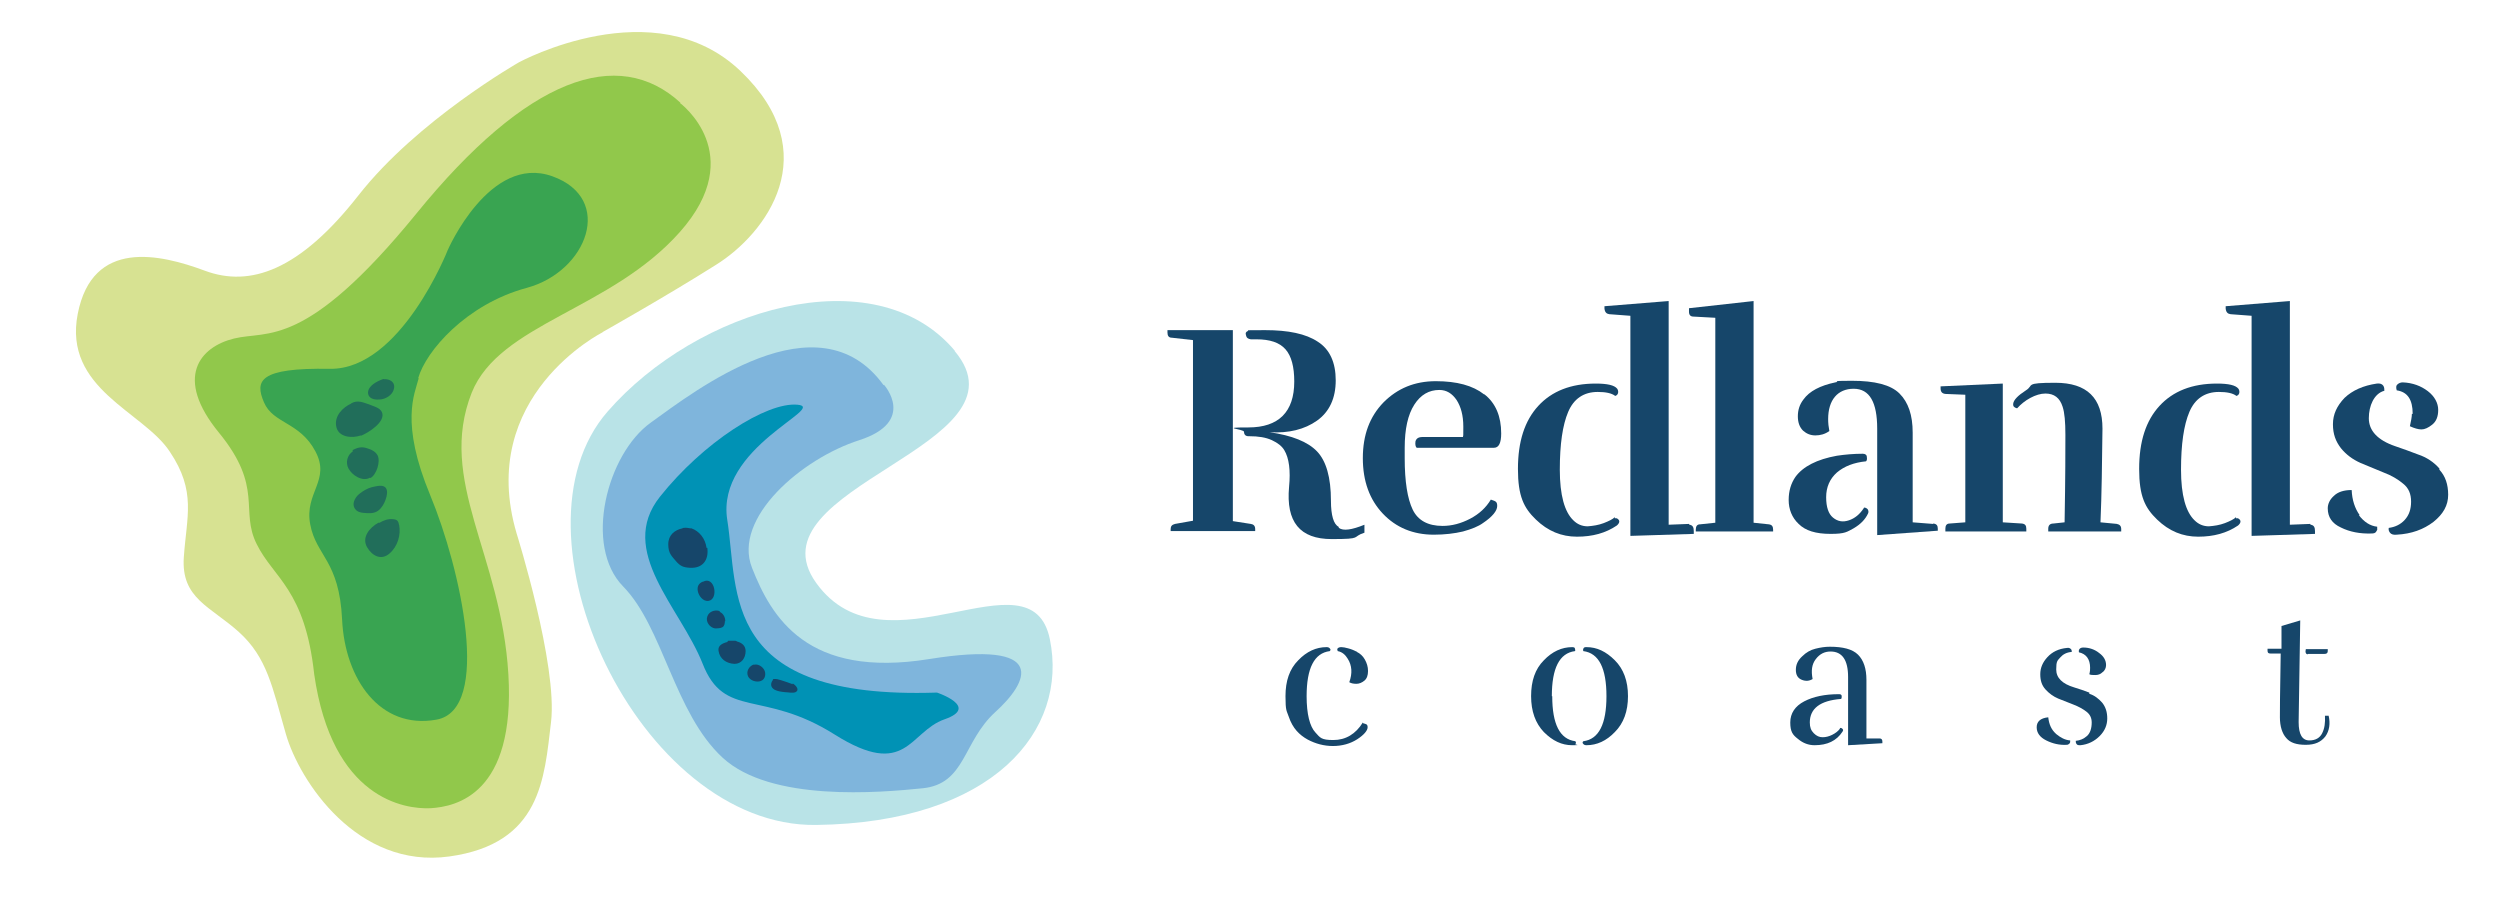 <?xml version="1.0" encoding="UTF-8"?>
<svg id="Layer_1" xmlns="http://www.w3.org/2000/svg" version="1.1" viewBox="0 0 627 225">
  <!-- Generator: Adobe Illustrator 29.5.1, SVG Export Plug-In . SVG Version: 2.1.0 Build 141)  -->
  <defs>
    <style>
      .st0 {
        fill: #b9e3e7;
      }

      .st1 {
        fill: #16466a;
      }

      .st2 {
        fill: #91c84b;
      }

      .st3 {
        fill: #0092b5;
      }

      .st4 {
        fill: #216e5a;
      }

      .st5 {
        fill: #39a451;
      }

      .st6 {
        fill: #7fb5dc;
      }

      .st7 {
        fill: #d7e292;
      }
    </style>
  </defs>
  <path class="st1" d="M335.7,132.1c-1.2-.6-1.9-2.8-1.9-6.5,0-5.9-1.2-10-3.5-12.4-2.3-2.4-6.3-4-11.9-4.8,4.8.3,8.8-.7,11.9-2.9,3.1-2.2,4.7-5.6,4.7-10.1s-1.5-7.8-4.5-9.7c-3-2-7.4-2.9-13.2-2.9s-4,0-4.3.2c-.5.2-.7.5-.5,1.1.1.6.5.9,1.2,1h1.4c3.4,0,5.8.8,7.3,2.5,1.5,1.7,2.2,4.4,2.2,8.1,0,7.6-3.9,11.5-11.5,11.5s-1.1.4-1.1,1.1.4,1.1,1.1,1.1h.2c2.3,0,4.2.3,5.7,1,1.5.7,2.5,1.5,3.1,2.5,1.2,2,1.6,5.1,1.2,9.2-.8,8.8,2.7,13.1,10.7,13.1s4.8-.5,8.2-1.6v-2c-3.2,1.3-5.3,1.6-6.4.8"/>
  <path class="st1" d="M313.7,131.4l-4.5-.7v-47.9h-16.4v.6c0,.8.3,1.3,1.1,1.3l5.3.6v45.3l-4.5.8c-.8.2-1.1.6-1.1,1.3v.5h21.2v-.5c0-.8-.4-1.2-1.1-1.3"/>
  <path class="st1" d="M372.2,98.9c-2.8-2.2-6.8-3.3-12.1-3.3s-9.6,1.8-13.1,5.3c-3.5,3.6-5.2,8.2-5.2,14s1.7,10.4,5,13.9c3.3,3.5,7.6,5.3,12.8,5.3,2.7,0,5.2-.3,7.3-.8,2.2-.6,3.9-1.3,5-2.1,2.4-1.6,3.6-3.1,3.6-4.3s-.5-1.2-1.6-1.6c-1.2,2-2.9,3.6-5.2,4.8-2.3,1.2-4.6,1.8-6.9,1.8-3.7,0-6.2-1.4-7.5-4.1s-2-7-2-12.9v-2.6c0-4.7.8-8.3,2.4-10.8,1.6-2.5,3.7-3.7,6.3-3.7,1.8,0,3.2.9,4.3,2.5,1.1,1.7,1.7,3.9,1.7,6.7s0,2-.1,2.6h-10.1c-1.1,0-1.6.4-1.8,1.1-.1.8,0,1.3.3,1.6h19.4c1.2,0,1.8-1.2,1.8-3.6,0-4.3-1.4-7.6-4.2-9.8"/>
  <path class="st1" d="M423.6,131.4l-5.1.2v-56.1l-16.1,1.3v.6c.1.9.5,1.3,1.2,1.4l5.3.4c0,1.3,0,10.9,0,28.6v26.6l15.9-.5v-.7c0-1-.3-1.5-1.1-1.6"/>
  <path class="st1" d="M405,129.7c-.5.5-1.5,1-2.8,1.5-1.3.5-2.7.7-4,.8-1.4,0-2.6-.5-3.6-1.5-2.2-2.1-3.4-6.3-3.4-12.7,0-6.4.7-11.2,2.1-14.5,1.4-3.3,3.9-5,7.4-5,2,0,3.5.3,4.4,1,.3-.1.6-.3.7-.7.1-.4,0-.8-.2-1.1-.7-.9-2.5-1.3-5.4-1.3-6.2,0-11,1.9-14.4,5.6-3.4,3.7-5.1,8.9-5.1,15.8s1.5,9.8,4.5,12.7c3,2.9,6.4,4.3,10.3,4.3s7.2-.9,10-2.8c.7-.6.8-1.2.3-1.6-.2-.2-.5-.3-.8-.2"/>
  <path class="st1" d="M443.6,131.5l-3.8-.4v-55.6l-16.2,1.8v.9c0,.8.4,1.2,1.1,1.2l5.5.3v51.4l-3.8.4c-.8,0-1.1.5-1.1,1.4v.4h19.4v-.4c0-.9-.3-1.3-1.1-1.4"/>
  <path class="st1" d="M467.4,127.5c-1,1.5-2.2,2.5-3.7,3-1.5.5-2.8.3-4-.7-1.1-.9-1.7-2.6-1.7-5.1s.9-4.6,2.7-6.2c1.9-1.6,4.3-2.5,7.3-2.8.2-.2.3-.5.2-1.1,0-.5-.4-.8-1-.8-2.3,0-4.5.2-6.5.5-5,.9-8.5,2.7-10.4,5.3-1.1,1.6-1.7,3.5-1.7,5.8s.8,4.4,2.5,6c1.7,1.7,4.3,2.5,8,2.5s4.1-.5,5.8-1.4c1.7-1,2.9-2.2,3.6-3.7.2-.4.1-.8-.1-1.1-.3-.3-.6-.4-.9-.4"/>
  <path class="st1" d="M484.8,131.4l-5.1-.4v-22.5c0-4.4-1.1-7.6-3.3-9.8-2.2-2.2-6.2-3.2-12-3.2s-2.7.2-4.1.4c-3.8.8-6.5,2.2-8,4.3-1,1.3-1.4,2.7-1.4,4.2s.4,2.7,1.3,3.6c.9.8,1.9,1.2,3.1,1.2s2.4-.3,3.5-1.1c-.2-1-.3-2-.3-3,0-2.4.6-4.3,1.7-5.6,1.1-1.3,2.7-2,4.7-2,4,0,5.9,3.4,5.9,10v26.7l15.2-1.1v-.5c0-.8-.3-1.2-1.1-1.3"/>
  <path class="st1" d="M507.1,131.3l-4.8-.3v-34.8l-15.6.7v.5c0,.9.4,1.3,1.2,1.4l5,.2v32l-3.9.3c-.8,0-1.1.5-1.1,1.3v.7h20.3v-.7c0-.8-.3-1.2-1.1-1.3"/>
  <path class="st1" d="M531,131.4l-4.2-.4c.3-6.9.4-14.8.5-23.5,0-7.7-3.9-11.5-11.8-11.5s-5.3.6-7.4,1.9c-2,1.3-3.1,2.4-3.2,3.4,0,.3,0,.6.3.8.3.2.5.3.7.3.9-1,2-1.9,3.3-2.6,1.3-.7,2.6-1.1,3.8-1.1,2.2,0,3.6,1.1,4.3,3.3.5,1.5.7,3.8.7,7.1s0,10.6-.2,21.9l-2.8.3c-.9,0-1.3.5-1.3,1.3v.7h18.3v-.6c0-.8-.4-1.2-1.2-1.3"/>
  <path class="st1" d="M579.4,131.4l-5.1.2v-56.1l-16.1,1.3v.6c.1.9.5,1.3,1.2,1.4l5.3.4c0,1.3,0,10.9,0,28.6v26.6l15.9-.5v-.7c0-1-.3-1.5-1.1-1.6"/>
  <path class="st1" d="M560.8,129.7c-.5.5-1.5,1-2.8,1.5-1.3.5-2.7.7-4,.8-1.4,0-2.6-.5-3.6-1.5-2.2-2.1-3.4-6.3-3.4-12.7,0-6.4.7-11.2,2.1-14.5,1.4-3.3,3.9-5,7.4-5,2,0,3.5.3,4.4,1,.3-.1.6-.3.7-.7.1-.4,0-.8-.2-1.1-.7-.9-2.5-1.3-5.4-1.3-6.2,0-11,1.9-14.4,5.6s-5.1,8.9-5.1,15.8,1.5,9.8,4.5,12.7c3,2.9,6.4,4.3,10.3,4.3s7.2-.9,10-2.8c.7-.6.8-1.2.3-1.6-.2-.2-.5-.3-.8-.2"/>
  <path class="st1" d="M604.9,103.8c0,.7-.2,1.8-.5,3.1,1.1.5,2.1.8,2.9.8s1.7-.4,2.7-1.2c1-.8,1.5-2,1.5-3.7s-.9-3.4-2.6-4.7c-1.7-1.3-3.8-2.1-6.3-2.2-.5,0-1,.2-1.3.5-.4.3-.4.8-.2,1.5,2.7.4,4,2.3,4,5.9"/>
  <path class="st1" d="M611.8,117.5c-1.4-1.6-3.2-2.8-5.3-3.5-2.1-.8-4-1.5-5.8-2.1-4.4-1.5-6.6-3.9-6.6-7s1.3-6.2,3.9-6.9c0-.4,0-.9-.3-1.3-.3-.4-.8-.6-1.6-.5-3.4.5-6.1,1.7-8.1,3.6-1.9,2-2.9,4.1-2.9,6.6s.7,4.3,2,6c1.3,1.6,2.9,2.8,4.9,3.7,1.9.8,3.9,1.6,5.8,2.4,1.9.7,3.6,1.7,4.9,2.8,1.4,1.1,2,2.6,2,4.5,0,1.9-.5,3.4-1.6,4.6-1.1,1.2-2.5,1.8-4,2-.1.4,0,.8.3,1.2.3.4.9.6,1.7.5,3.7-.2,6.7-1.3,9.2-3.2,2.5-2,3.7-4.2,3.7-6.8s-.7-4.7-2.2-6.3"/>
  <path class="st1" d="M591.8,129.2c-1.2-1.7-1.9-3.8-2-6.3-2,0-3.5.5-4.5,1.5-1,.9-1.5,2-1.5,3.1,0,2.2,1.1,3.8,3.3,4.8,2.2,1.1,4.8,1.6,7.7,1.5.5,0,.9-.1,1.1-.4.2-.3.4-.6.3-.8,0-.2,0-.4,0-.5-1.8-.2-3.3-1.2-4.6-2.9"/>
  <path class="st1" d="M340.4,163.5c-.8-.4-1.5-.7-2.3-.9-.7-.2-1.3-.3-1.7-.3s-.7.1-.9.3-.1.4,0,.7c1.1.2,1.9.9,2.5,1.9,1.1,1.7,1.2,3.7.4,5.9.5.3,1.1.4,1.8.4s1.4-.3,2-.8c.6-.5.9-1.3.9-2.4s-.3-2-.8-2.9c-.5-.9-1.2-1.5-2-1.9"/>
  <path class="st1" d="M341.8,181.2c-1.8,2.9-4.3,4.4-7.4,4.4s-3.3-.6-4.5-1.9c-1.4-1.5-2.2-4.6-2.2-9.1,0-7,1.9-10.8,5.8-11.3.2-.2.3-.4,0-.7-.2-.2-.4-.3-.8-.3-2.6,0-5,1.1-7.1,3.3-2.2,2.2-3.2,5.2-3.2,9s.3,3.6.8,5.1c.5,1.5,1.2,2.7,2,3.6.8.9,1.7,1.6,2.8,2.2,1.9,1,4,1.6,6.3,1.6s4.4-.6,6.1-1.7c1.7-1.1,2.6-2.2,2.6-3s-.4-.8-1.1-1"/>
  <path class="st1" d="M397.8,162.3c-.4,0-.6.1-.7.4-.1.2-.1.4,0,.6,3.9.5,5.8,4.3,5.8,11.3s-1.9,10.8-5.8,11.3c-.2.2-.3.4,0,.7.2.2.4.3.8.3,2.6,0,5-1.1,7.1-3.3,2.2-2.2,3.3-5.2,3.3-9s-1.1-6.8-3.3-9c-2.2-2.2-4.5-3.3-7.1-3.3"/>
  <path class="st1" d="M389.2,174.6c0-7,1.9-10.8,5.8-11.3.1-.1.1-.3,0-.6,0-.3-.3-.4-.7-.4-2.6,0-5,1.1-7.1,3.3-2.2,2.2-3.2,5.2-3.2,9s1.1,6.8,3.2,9c2.2,2.2,4.5,3.3,7.1,3.3s.6-.1.8-.3c.2-.2.2-.4,0-.7-3.9-.5-5.8-4.3-5.8-11.3"/>
  <path class="st1" d="M461.5,182.7c-.5.7-1.2,1.2-2,1.6-.8.4-1.6.6-2.4.6s-1.5-.3-2.2-1c-.7-.7-1-1.5-1-2.7,0-3.5,2.6-5.5,7.8-5.9.2-.1.2-.3.2-.7,0-.4-.3-.5-.7-.5-3.5,0-6.4.6-8.7,1.8-2.3,1.2-3.5,3-3.5,5.3s.6,3.1,1.9,4.1c1.3,1.1,2.7,1.6,4.2,1.6,3.2,0,5.5-1.1,7-3.4.2-.3.2-.5,0-.7-.2-.2-.4-.3-.7-.2"/>
  <path class="st1" d="M471.3,185.2h-3.2v-14.7c0-2.8-.7-4.9-2.1-6.3-1.4-1.4-3.8-2-7.1-2-1.2,0-2.4.2-3.6.5-1.2.3-2.3.9-3.3,1.9-1.1,1-1.6,2.1-1.6,3.4s.5,2.1,1.5,2.5c1,.4,1.9.3,2.7-.2-.4-2.1-.2-3.7.8-5,1-1.3,2.2-1.9,3.7-1.9,2.9,0,4.4,2.1,4.4,6.4v17.1c0,0,8.6-.5,8.6-.5v-.4c0-.5-.2-.8-.7-.8"/>
  <path class="st1" d="M524.2,167.4c0,.4,0,1-.2,1.7.3.2.9.2,1.5.2.7,0,1.3-.2,1.8-.7.6-.4.9-1.1.9-1.8,0-1.2-.6-2.2-1.7-3-1.1-.9-2.5-1.4-4-1.4-.4,0-.7.1-.9.3-.2.2-.3.5-.2.9,1.8.4,2.8,1.7,2.8,3.9"/>
  <path class="st1" d="M524,173.7c-1.3-.5-2.5-.9-3.8-1.3-3-.9-4.5-2.4-4.5-4.5s.3-2.2,1-3c.7-.8,1.6-1.3,2.9-1.4,0-.2,0-.5-.2-.7-.2-.2-.5-.4-1-.3-2.1.2-3.7,1-4.9,2.3-1.2,1.3-1.8,2.7-1.8,4.3s.4,2.8,1.3,3.8c.9,1,2,1.8,3.2,2.3,1.3.5,2.5,1,3.8,1.5,1.3.5,2.4,1.1,3.3,1.8s1.3,1.6,1.3,2.7c0,1.5-.4,2.7-1.2,3.4-.8.7-1.7,1.1-2.8,1.2,0,.3,0,.5.2.8s.5.3,1,.3c1.9-.2,3.5-1,4.8-2.3,1.3-1.3,1.9-2.8,1.9-4.4s-.4-2.9-1.3-4c-.9-1-1.9-1.8-3.2-2.2"/>
  <path class="st1" d="M515.6,184c-1.1-1-1.7-2.3-1.9-4.1-2,.2-2.9,1.1-2.9,2.5s.8,2.5,2.4,3.3c1.6.8,3.3,1.2,5.1,1.1.3,0,.5-.1.7-.3.2-.2.2-.4.2-.5,0-.2,0-.3,0-.3-1.3-.1-2.4-.7-3.5-1.6"/>
  <path class="st1" d="M584,179.5h-.9c.1,1.8-.1,3.2-.7,4.4-.6,1.2-1.7,1.8-3.2,1.8-1.8,0-2.7-1.5-2.7-4.6l.4-25.5-4.7,1.4v5.7h-3.5v.5c0,.5.2.7.7.7h2.6c-.2,10-.2,15.3-.2,16,0,2.3.6,4.1,1.6,5.2,1,1.2,2.6,1.7,4.9,1.7s3.8-.7,4.9-2.1c1-1.4,1.3-3.2.8-5.3"/>
  <path class="st1" d="M578.8,164h4.2c.5,0,.8-.2.8-.7v-.5h-5.5c-.2.8,0,1.3.5,1.3"/>
  <path class="st7" d="M151.2,83.3s-31.9,16-21.6,50.6c0,0,10.3,32.9,8.6,47.2-1.7,14.2-2.5,30.5-25.5,33.7-23.1,3.2-37.6-18.9-41-30.7-3.4-11.8-4.7-19.2-11.8-25.6-7.1-6.4-14.5-8.4-13.8-18.7.7-10.3,3.2-16.5-3.5-26.5-6.6-10.1-26.8-15.7-23.1-34.6s20.6-15,31.9-10.8c11.3,4.2,23.7,0,38.5-18.9,14.8-18.9,40.3-33.4,40.3-33.4,0,0,33.9-18.4,55.5,2.2,21.6,20.6,6.4,40.8-6.1,48.6-12.5,7.9-28.5,16.9-28.5,16.9"/>
  <path class="st2" d="M170.5,25.8s17.4,12.8,0,32.4c-17.4,19.6-45.2,22.9-52.2,40.3-8.7,22.1,7.4,40.5,9.2,70.6,1.8,30.1-13.1,33.2-19.5,33.6-6.5.3-24.7-2.3-29.2-33.6-2.3-21.3-10.2-24.1-14.4-32.6-4.3-8.5,1.8-14.2-9.5-28-11.3-13.8-4.8-21.5,3.8-23.6,8.5-2.1,17.8,2.9,45.7-31.3,27.8-34.2,50.6-42.2,66.3-27.8"/>
  <path class="st5" d="M105,94.9c-1,3.9-4.7,11,2.9,29.3,7.6,18.3,15.6,53.9,1.5,56.3-14.1,2.5-22.9-10.2-23.6-25.1-.7-14.9-6.5-15.9-8-23.9-1.5-8,5.2-11,1.3-18.3-3.9-7.4-10.6-6.9-12.9-12.3-2.3-5.4-1.3-8.7,16.5-8.4,17.8.3,29.6-29.8,29.6-29.8,0,0,10.5-24.1,26.2-18.5,15.7,5.6,8.8,23.9-6.4,28-15.2,4.1-25.3,15.9-27.2,22.6"/>
  <path class="st0" d="M239.5,88c-20.2-24-64.8-10.4-87.1,15.2-26.5,30.3,7.8,104.3,52.3,103.7,44.5-.6,63.3-23.7,58.6-46.6-4.7-22.9-41.3,10-58.6-14.1-17.3-24.1,54.9-34.3,34.7-58.2"/>
  <path class="st6" d="M221.7,96.5s8.3,9.2-6.2,13.9c-14.4,4.6-31.8,19.5-26.9,32,4.9,12.5,13.9,27.8,44.4,22.9,30.4-4.9,24.9,5.8,16.6,13.3-8.2,7.5-7.4,18-18.2,19.1-10.8,1.1-38.1,3.5-50.2-7.7-12.1-11.2-14.9-32.7-24.9-42.9-10-10.2-4.1-33.2,6.9-41.1,11-7.9,42-32.1,58.4-9.4"/>
  <path class="st3" d="M235,173.7s10.8,3.6,1.9,6.7c-8.9,3.1-9.5,15.2-27.6,3.8-18.1-11.4-27.6-3.7-33.1-17.8-5.6-14.1-21.5-28.2-10.7-41.8,10.8-13.6,26.7-23.8,34.5-23.1,7.8.7-20.5,10.6-17.6,28.9,2.9,18.3-1.9,45.1,52.5,43.3"/>
  <path class="st4" d="M95.1,100.2c1.5,0,3.4-1.1,3.7-2.7.4-1.7-1.1-2.5-2.5-2.4,0,0-.2-.1-.3,0-1.4.5-3.6,1.6-3.7,3.3,0,1.6,1.6,1.9,2.8,1.8"/>
  <path class="st4" d="M90.5,109.3c1.8-.7,6.3-3.5,5.3-5.9-.5-1.2-2.2-1.5-3.3-2-1.5-.5-2.8-1.1-4.3-.3,0,0-.1,0-.1.1-2.2,1-4.2,3.1-3.8,5.6.4,2.9,4,3.2,6.2,2.4"/>
  <path class="st4" d="M92.9,119.9c1.5-.8,2.6-4.1,1.8-5.7-.5-.9-1.4-1.4-2.4-1.7-1.4-.5-2.3-.4-3.7.3-.2,0-.2.3-.1.4-1.4.9-1.9,2.8-1.1,4.3.9,1.7,3.5,3.4,5.4,2.3"/>
  <path class="st4" d="M92.8,128.7c1.2,0,2.2-.5,2.9-1.5.8-.9,2.3-4.4.6-5.2-.8-.4-2.2,0-3.1.2-1.1.3-2.1.9-3,1.6-1.3,1-2.3,3-.7,4.3.8.6,2.3.6,3.3.6"/>
  <path class="st4" d="M100.1,131.7c-.2-1.1-.5-1.4-1.6-1.5-1.2-.1-2.3.3-3.3.9,0,0-.2,0-.3,0-2.2,1.2-4.3,3.7-2.8,6.2,1.3,2.2,3.6,3.3,5.6,1.5,2-1.7,2.9-4.6,2.4-7.2"/>
  <path class="st1" d="M177.2,137.4c-.3-2.3-1.8-4.2-3.8-4.9,0,0,0,0-.1,0,0,0-.1,0-.2,0-.5-.1-1.1-.2-1.7-.1-.1,0-.2,0-.2.1-2,.4-3.6,1.7-3.6,4s.9,3,1.9,4.2c1.1,1.3,1.9,1.6,3.5,1.7,3.2.2,4.8-1.9,4.4-5"/>
  <path class="st1" d="M177.7,150.7c2.6-.4,1.6-6.4-1.4-4.8,0,0,0,0-.1,0-.9.4-1.4,1.1-1.2,2.3.2,1.2,1.3,2.7,2.7,2.5"/>
  <path class="st1" d="M181.9,155.8c0-1-.5-1.9-1.3-2.3,0-.1-.1-.2-.3-.3-1.1-.3-2.5.2-2.9,1.4-.5,1.3.6,2.8,1.9,3,.6,0,1.4,0,1.9-.3.5-.3.6-1,.6-1.5"/>
  <path class="st1" d="M184.8,160.9c0-.1-.2-.2-.4-.2,0,0-.2,0-.2,0-.5,0-1,0-1.5,0-.2,0-.3.2-.2.3-1.3.3-2.5.9-2.3,2.2.3,2.1,2,3.2,4,3.3,1.8,0,2.8-1.5,2.8-3.2,0-1.4-1-2.1-2.1-2.4"/>
  <path class="st1" d="M189.2,166.7c0,0-.2,0-.3,0-1.1.5-1.8,1.7-1.3,2.9.5,1.1,2.1,1.6,3.2,1.2,1.2-.4,1.4-2,.8-2.9-.5-.8-1.5-1.4-2.4-1.2"/>
  <path class="st1" d="M198.8,171.6c-1-.4-2-.7-2.9-1-.5-.1-.9-.3-1.3-.3-.1,0-.3,0-.4,0,0,0,0,0,0,0,0,0-.1,0-.2,0-.1,0-.2.2-.2.3-.6.8-.6,1.8.5,2.4.8.4,1.7.5,2.6.6.7,0,1.9.3,2.6,0,1.2-.6,0-1.8-.7-2.2"/>
</svg>
